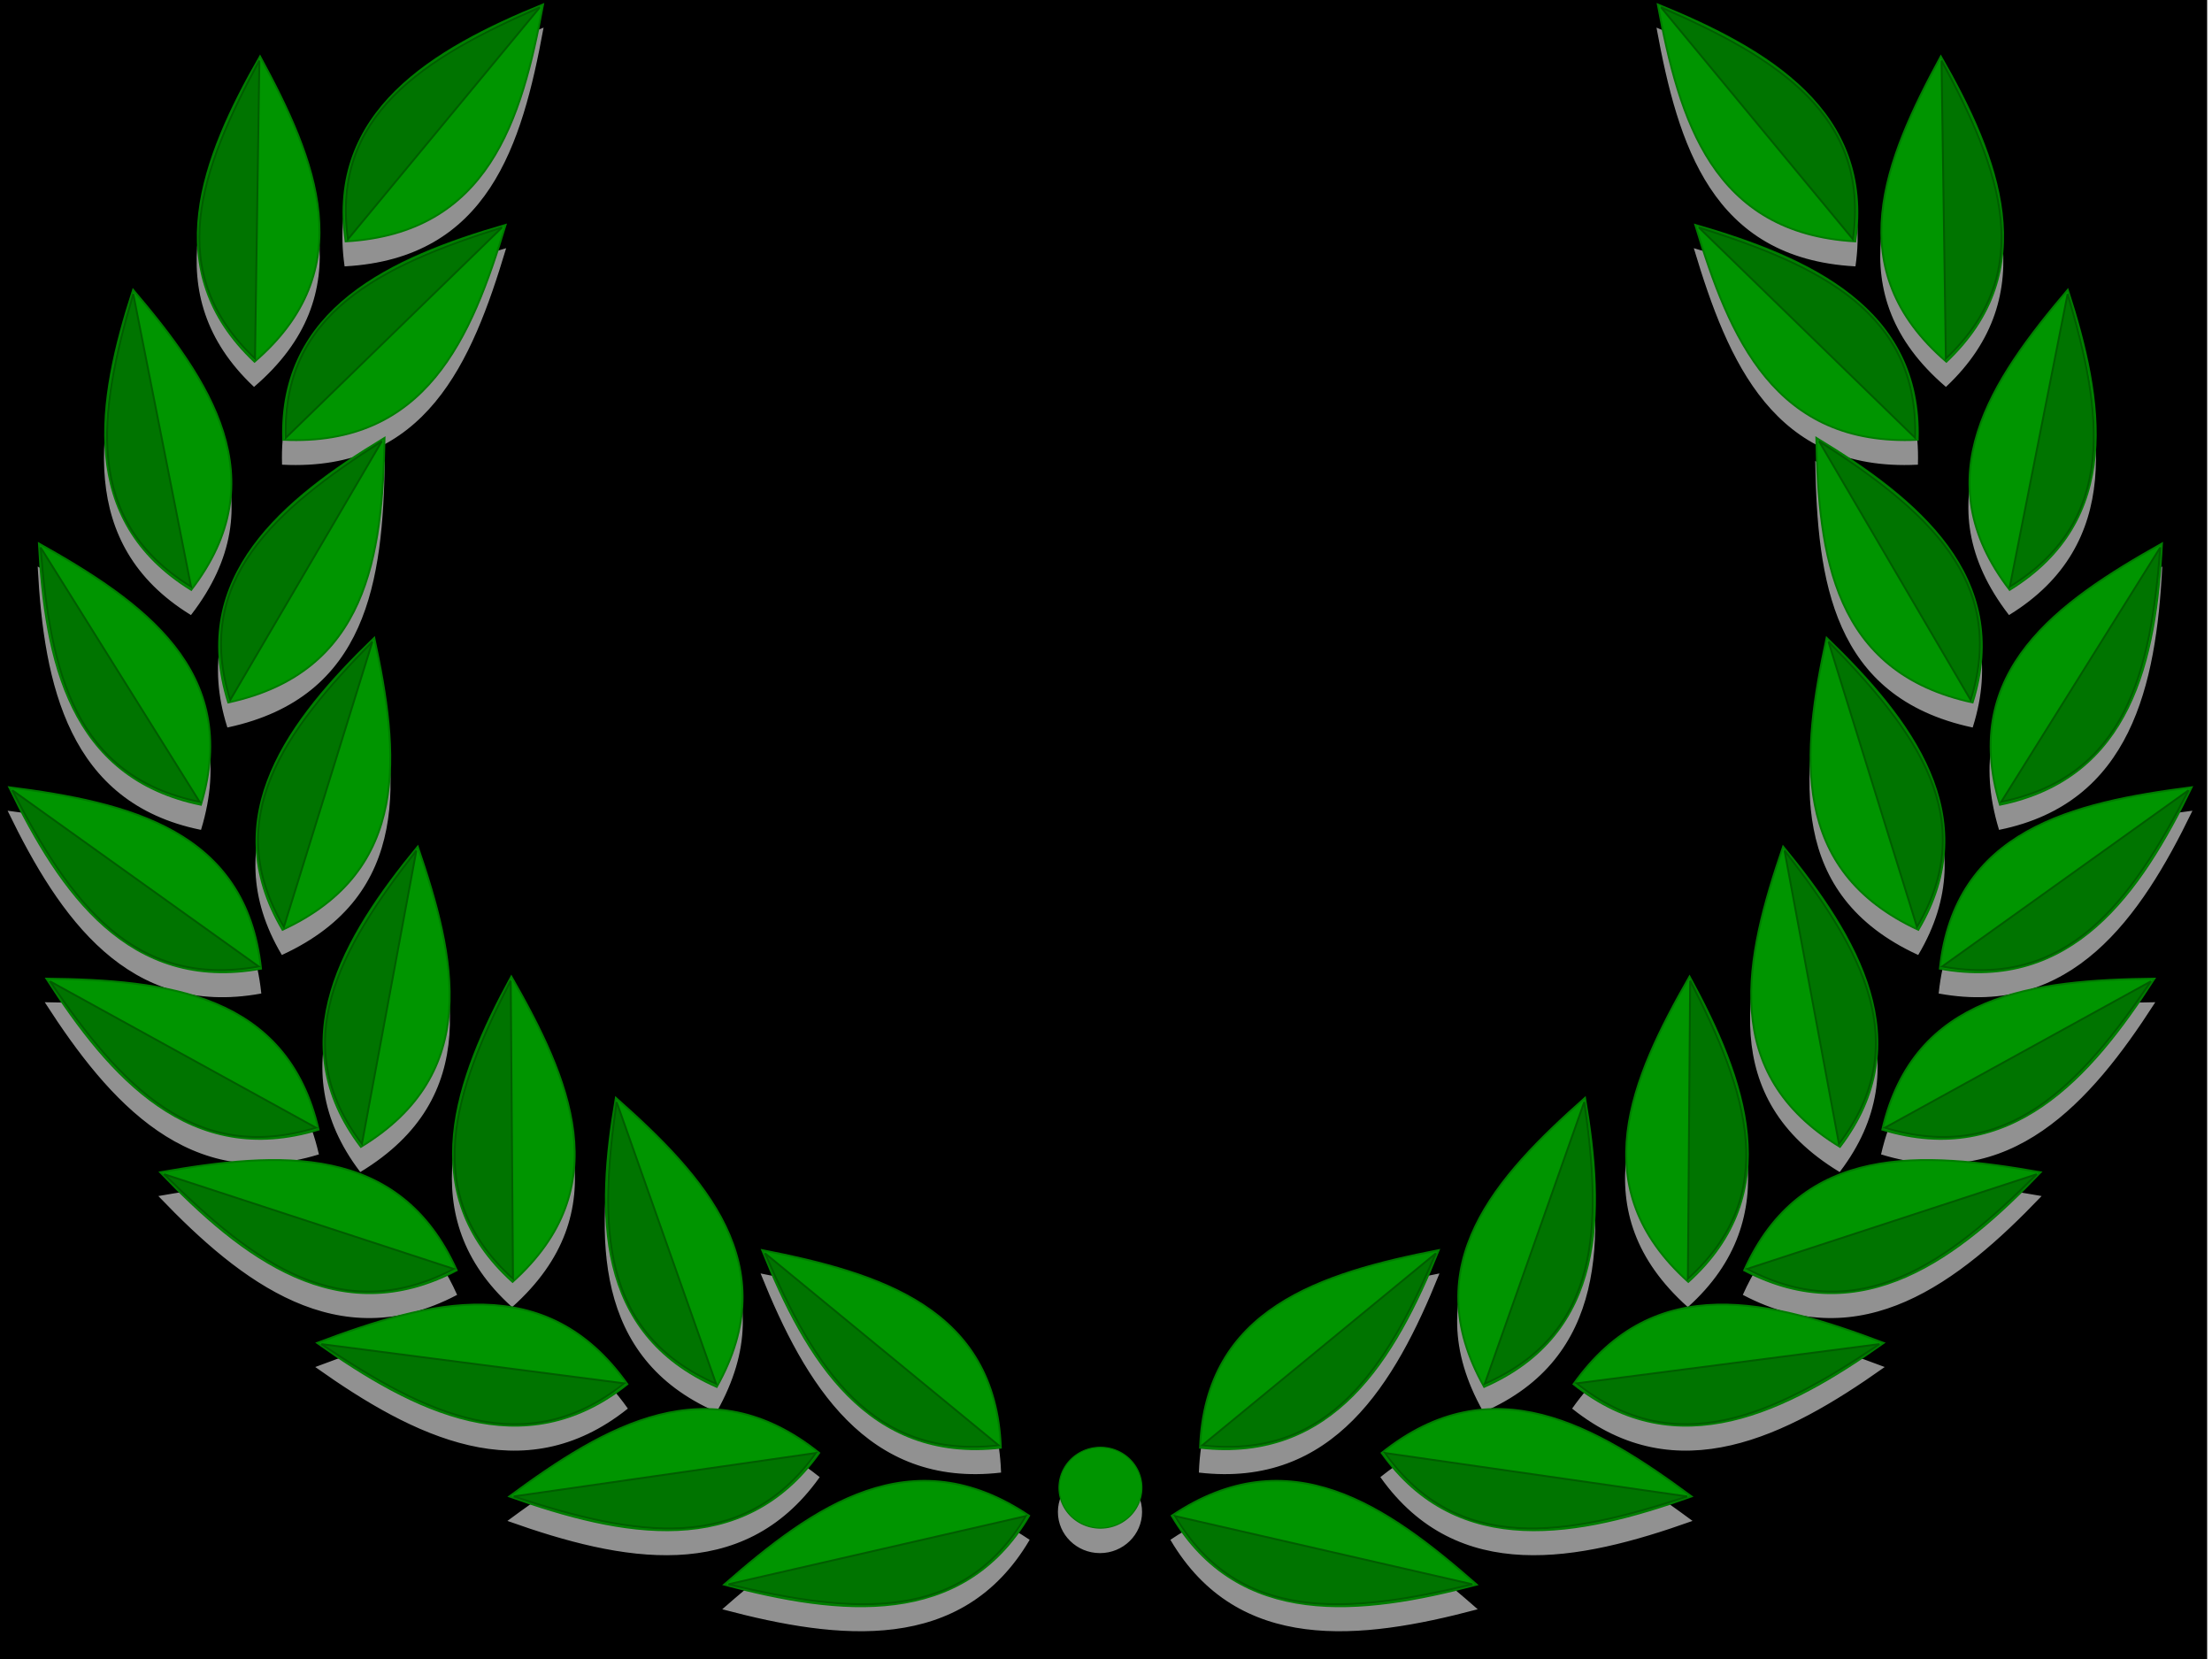 <?xml version="1.0"?><svg width="1600" height="1200" xmlns="http://www.w3.org/2000/svg">
 <title>Centurion 2</title>
 <defs>
  <filter id="filter3327">
   <feGaussianBlur stdDeviation="6.131" id="feGaussianBlur3329"/>
  </filter>
 </defs>
 <g>
  <title>Layer 1</title>
  <rect id="svg_1" height="1204" width="1596" y="0" x="-2" stroke-linecap="null" stroke-linejoin="null" stroke-dasharray="null" stroke-width="5" stroke="#000000" fill="#000000"/>
  <g id="layer1">
   <path d="m392.519,20.783c-79.925,32.54 -156.127,77.576 -142.833,171.37c103.223,-5.809 127.444,-87.772 142.833,-171.37zm806.322,0c15.389,83.598 39.61,165.561 142.833,171.37c13.294,-93.795 -62.908,-138.831 -142.833,-171.37zm-1011.021,37.611c-42.315,73.709 -73.855,154.988 -4.062,220.8c77.558,-66.694 44.832,-145.75 4.062,-220.8zm1215.72,0c-40.77,75.05 -73.567,154.106 3.991,220.8c69.792,-65.812 38.324,-147.091 -3.991,-220.8zm-1038.177,121.871c-83.047,23.974 -163.75,60.735 -160.865,155.38c103.265,5.044 136.356,-73.879 160.865,-155.38zm860.562,0c24.509,81.501 57.6,160.424 160.865,155.38c2.884,-94.645 -77.818,-131.407 -160.865,-155.38zm-1129.978,46.927c-26.09,80.554 -39.987,166.428 42.052,217.046c62.059,-80.666 13.492,-151.634 -42.052,-217.046zm1399.393,0c-55.543,65.412 -104.111,136.38 -42.052,217.046c82.038,-50.618 68.142,-136.491 42.052,-217.046zm-1217.502,107.132c-73.595,44.537 -141.475,100.789 -113.041,191.323c100.958,-21.765 111.493,-106.401 113.041,-191.323zm1035.682,0c1.548,84.921 12.082,169.558 113.041,191.323c28.434,-90.534 -39.446,-146.786 -113.041,-191.323zm-1285.711,76.334c4.441,84.367 22.239,169.593 117.246,189.029c29.217,-96.742 -41.756,-146.696 -117.246,-189.029zm1535.669,0c-75.489,42.333 -146.391,92.287 -117.174,189.029c95.007,-19.435 112.734,-104.661 117.174,-189.029zm-1293.052,68.27c-61.532,59.45 -114.811,129.158 -66.356,211.206c93.42,-43.218 84.301,-128.094 66.356,-211.206zm1050.507,0c-17.945,83.111 -27.064,167.988 66.356,211.206c48.454,-82.047 -4.824,-151.755 -66.356,-211.206zm-1314.577,108.106c37.034,76.366 86.667,148.494 182.105,131.187c-10.74,-100.307 -95.778,-120.073 -182.105,-131.187zm1578.647,0c-86.327,11.114 -171.436,30.88 -182.176,131.187c95.438,17.307 145.143,-54.821 182.176,-131.187zm-1283.145,42.895c-54.149,65.932 -98.892,141.088 -41.125,217.185c87.732,-53.368 68.708,-136.624 41.125,-217.185zm987.643,0c-27.583,80.561 -46.678,163.817 41.054,217.185c57.767,-76.096 13.095,-151.253 -41.054,-217.185zm-919.933,93.993c-40.672,74.584 -70.379,156.544 0.855,220.869c76.062,-68.314 41.568,-146.696 -0.855,-220.869zm852.223,0c-42.423,74.173 -76.989,152.556 -0.927,220.869c71.234,-64.325 41.599,-146.285 0.927,-220.869zm-1188.494,1.529c46.068,71.536 104.131,137.457 196.787,109.218c-22.875,-98.353 -109.718,-108.182 -196.787,-109.218zm1524.764,0c-87.069,1.037 -173.983,10.865 -196.859,109.218c92.656,28.239 150.79,-37.682 196.859,-109.218zm-1112.943,86.206c-14.194,83.336 -15.547,170.212 72.985,209.051c49.788,-88.39 -8.547,-151.925 -72.985,-209.051zm701.051,0c-64.438,57.126 -122.773,120.661 -72.984,209.051c88.531,-38.839 87.179,-125.715 72.984,-209.051zm-951.222,45.05c-25.637,0.262 -52.618,4.059 -79.399,8.76c59.106,61.747 128.954,115.732 214.463,70.912c-28.553,-63.496 -78.663,-80.249 -135.064,-79.671zm1193.768,0c-53.264,1.016 -100.183,19.061 -127.438,79.671c85.509,44.82 155.357,-9.164 214.463,-70.912c-29.459,-5.171 -59.125,-9.292 -87.026,-8.76zm-837.754,65.072c31.668,78.629 76.208,153.924 172.626,142.936c-3.779,-100.785 -87.264,-126.167 -172.626,-142.936zm489.439,0c-85.362,16.769 -168.918,42.151 -172.697,142.936c96.418,10.988 141.029,-64.307 172.697,-142.936zm-697.986,39.419c-36.495,0.755 -75.262,13.364 -113.326,27.739c70.068,49.655 149.162,89.691 224.371,29.825c-31.228,-44.077 -69.684,-58.42 -111.045,-57.564zm898.765,0c-38.42,1.032 -74.071,16.242 -103.347,57.564c75.209,59.866 154.303,19.83 224.37,-29.825c-38.063,-14.375 -76.83,-26.984 -113.326,-27.739c-2.585,-0.053 -5.136,-0.069 -7.698,0zm-734.264,75.57c-48.409,0.894 -94.7,30.609 -138.842,63.195c81.361,28.958 168.713,46.3 224.157,-31.424c-27.464,-22.005 -54.362,-31.234 -80.611,-31.771c-1.566,-0.032 -3.142,-0.029 -4.704,0zm572.758,0c-26.249,0.537 -53.075,9.767 -80.54,31.771c55.443,77.723 142.725,60.382 224.085,31.424c-45.565,-33.637 -93.435,-64.22 -143.546,-63.195zm-284.027,27.67c-16.533,0 -29.935,13.073 -29.935,29.199c0,16.126 13.402,29.269 29.935,29.269c16.533,0 29.935,-13.142 29.935,-29.269c0,-16.126 -13.402,-29.199 -29.935,-29.199zm-127.438,24.263c-52.904,0.063 -100.246,36.036 -144.758,75.083c83.579,22.148 172.153,32.169 220.664,-49.847c-26.612,-17.875 -51.86,-25.265 -75.907,-25.236zm254.876,0c-24.047,-0.029 -49.224,7.362 -75.835,25.236c48.511,82.016 137.014,71.995 220.593,49.847c-44.511,-39.047 -91.853,-75.02 -144.757,-75.083z" id="path3159" filter="url(#filter3327)" stroke-width="1px" stroke="#919191" fill-rule="evenodd" fill="#919191"/>
   <g id="g3044">
    <g id="g2882">
     <g id="g2770">
      <path id="path1872" d="m744.397,1096.38c-85.157,-57.199 -155.856,-6.975 -220.6,49.821c83.579,22.148 172.089,32.194 220.6,-49.821z" stroke-width="1.363px" stroke="#007d00" fill-rule="evenodd" fill="#009500"/>
      <path id="path1883" d="m742.095,1096.598l-215.137,49.346c90.052,21.721 169.113,28.465 215.137,-49.346z" stroke-width="1.363px" stroke="#005d00" fill-rule="evenodd" fill="#007400"/>
     </g>
     <g id="g2782">
      <path id="path2784" d="m723.927,1047.147c-3.779,-100.785 -87.289,-126.137 -172.651,-142.906c31.668,78.629 76.233,153.894 172.651,142.906z" stroke-width="1.363px" stroke="#007d00" fill-rule="evenodd" fill="#009500"/>
      <path id="path2786" d="m722.374,1045.475l-169,-138.914c35.882,83.44 77.525,149.339 169,138.914z" stroke-width="1.363px" stroke="#005d00" fill-rule="evenodd" fill="#007400"/>
     </g>
     <g id="g2788">
      <path id="path2790" d="m592.544,1050.96c-79.897,-64.013 -154.694,-19.797 -224.127,31.459c81.361,28.958 168.684,46.265 224.127,-31.459z" stroke-width="1.363px" stroke="#007d00" fill-rule="evenodd" fill="#009500"/>
      <path id="path2792" d="m590.232,1050.988l-218.643,31.436c87.847,29.067 166.042,42.303 218.643,-31.436z" stroke-width="1.363px" stroke="#005d00" fill-rule="evenodd" fill="#007400"/>
     </g>
     <g id="g2794">
      <path id="path2796" d="m518.443,1003.171c49.788,-88.39 -8.545,-151.955 -72.982,-209.081c-14.194,83.336 -15.549,170.242 72.982,209.081z" stroke-width="1.363px" stroke="#007d00" fill-rule="evenodd" fill="#009500"/>
      <path id="path2798" d="m517.99,1000.959l-71.949,-203.828c-13.109,89.575 -12.044,166.98 71.949,203.828z" stroke-width="1.363px" stroke="#005d00" fill-rule="evenodd" fill="#007400"/>
     </g>
     <g id="g2800">
      <path id="path2802" d="m453.788,1001.213c-58.782,-82.968 -143.158,-60.507 -224.36,-29.84c70.068,49.655 149.151,89.706 224.36,29.84z" stroke-width="1.363px" stroke="#007d00" fill-rule="evenodd" fill="#009500"/>
      <path id="path2804" d="m451.557,1000.62l-219.08,-28.391c76.274,51.499 147.727,85.189 219.08,28.391z" stroke-width="1.363px" stroke="#005d00" fill-rule="evenodd" fill="#007400"/>
     </g>
     <g id="g2806">
      <path id="path2808" d="m370.76,927.213c76.062,-68.314 41.529,-146.693 -0.894,-220.866c-40.672,74.584 -70.34,156.541 0.894,220.866z" stroke-width="1.363px" stroke="#007d00" fill-rule="evenodd" fill="#009500"/>
      <path id="path2810" d="m371.052,924.975l-1.631,-215.565c-41.681,80.835 -65.952,154.538 1.631,215.565z" stroke-width="1.363px" stroke="#005d00" fill-rule="evenodd" fill="#007400"/>
     </g>
     <g id="g2812">
      <path id="path2814" d="m330.346,918.852c-41.531,-92.359 -128.746,-85.961 -214.446,-70.918c59.106,61.747 128.936,115.739 214.446,70.918z" stroke-width="1.363px" stroke="#007d00" fill-rule="evenodd" fill="#009500"/>
      <path id="path2816" d="m328.271,917.856l-209.545,-68.517c64.839,64.709 128.419,111.04 209.545,68.517z" stroke-width="1.363px" stroke="#005d00" fill-rule="evenodd" fill="#007400"/>
     </g>
     <g id="g2818">
      <path id="path2820" d="m261.056,829.566c87.732,-53.368 68.702,-136.635 41.119,-217.196c-54.149,65.932 -98.886,141.1 -41.119,217.196z" stroke-width="1.363px" stroke="#007d00" fill-rule="evenodd" fill="#009500"/>
      <path id="path2822" d="m261.769,827.42l39.387,-212.12c-56.329,71.892 -94.193,139.925 -39.387,212.12z" stroke-width="1.363px" stroke="#005d00" fill-rule="evenodd" fill="#007400"/>
     </g>
     <g id="g2824">
      <path id="path2826" d="m230.43,817.081c-22.875,-98.353 -109.758,-108.159 -196.827,-109.195c46.068,71.536 104.171,137.434 196.827,109.195z" stroke-width="1.363px" stroke="#007d00" fill-rule="evenodd" fill="#009500"/>
      <path id="path2828" d="m228.586,815.719l-192.48,-105.933c51.124,75.501 104.574,132.724 192.48,105.933z" stroke-width="1.363px" stroke="#005d00" fill-rule="evenodd" fill="#007400"/>
     </g>
     <g id="g2830">
      <g id="g2878">
       <path d="m204.379,672.543c93.42,-43.218 84.289,-128.063 66.344,-211.175c-61.532,59.45 -114.799,129.127 -66.344,211.175z" id="path2832" stroke-width="1.363px" stroke="#007d00" fill-rule="evenodd" fill="#009500"/>
       <path d="m205.339,670.491l64.028,-206.326c-64.397,65.128 -109.999,128.485 -64.028,206.326z" id="path2834" stroke-width="1.363px" stroke="#005d00" fill-rule="evenodd" fill="#007400"/>
      </g>
     </g>
     <g id="g2836">
      <path id="path2838" d="m188.807,700.667c-10.74,-100.306 -95.814,-120.106 -182.141,-131.22c37.034,76.366 86.703,148.527 182.141,131.22z" stroke-width="1.363px" stroke="#007d00" fill-rule="evenodd" fill="#009500"/>
      <path id="path2840" d="m187.141,699.101l-178.222,-127.478c41.571,80.889 87.677,143.898 178.222,127.478z" stroke-width="1.363px" stroke="#005d00" fill-rule="evenodd" fill="#007400"/>
     </g>
     <g id="g2842">
      <path id="path2844" d="m165.105,508.118c100.958,-21.765 111.495,-106.455 113.042,-191.376c-73.595,44.536 -141.476,100.842 -113.042,191.376z" stroke-width="1.363px" stroke="#007d00" fill-rule="evenodd" fill="#009500"/>
      <path id="path2846" d="m166.511,506.327l109.674,-187.154c-77.688,49.446 -136.651,101.262 -109.674,187.154z" stroke-width="1.363px" stroke="#005d00" fill-rule="evenodd" fill="#007400"/>
     </g>
     <g id="g2848">
      <path id="path2850" d="m145.35,582.1c29.217,-96.742 -41.724,-146.641 -117.213,-188.974c4.441,84.367 22.206,169.539 117.213,188.974z" stroke-width="1.363px" stroke="#007d00" fill-rule="evenodd" fill="#009500"/>
      <path id="path2852" d="m144.421,580.034l-115.05,-184.058c6.871,90.234 24.913,165.619 115.05,184.058z" stroke-width="1.363px" stroke="#005d00" fill-rule="evenodd" fill="#007400"/>
     </g>
     <g id="g2854">
      <path id="path2856" d="m204.823,318.098c103.265,5.044 136.381,-73.915 160.891,-155.416c-83.048,23.974 -163.775,60.771 -160.891,155.416z" stroke-width="1.363px" stroke="#007d00" fill-rule="evenodd" fill="#009500"/>
      <path id="path2858" d="m206.665,316.733l156.498,-152.213c-88.326,27.653 -159.235,62.42 -156.498,152.213z" stroke-width="1.363px" stroke="#005d00" fill-rule="evenodd" fill="#007400"/>
     </g>
     <g id="g2860">
      <path id="path2862" d="m138.334,426.657c62.059,-80.665 13.49,-151.614 -42.054,-217.025c-26.09,80.554 -39.985,166.407 42.054,217.025z" stroke-width="1.363px" stroke="#007d00" fill-rule="evenodd" fill="#009500"/>
      <path id="path2864" d="m138.205,424.405l-41.79,-211.682c-25.917,86.88 -36.043,163.659 41.79,211.682z" stroke-width="1.363px" stroke="#005d00" fill-rule="evenodd" fill="#007400"/>
     </g>
     <g id="g2866">
      <path id="path2868" d="m249.994,174.595c103.223,-5.809 127.448,-87.782 142.837,-171.38c-79.925,32.54 -156.131,77.586 -142.837,171.38z" stroke-width="1.363px" stroke="#007d00" fill-rule="evenodd" fill="#009500"/>
      <path id="path2870" d="m251.674,173.044l138.823,-167.736c-84.768,36.75 -151.436,78.749 -138.823,167.736z" stroke-width="1.363px" stroke="#005d00" fill-rule="evenodd" fill="#007400"/>
     </g>
     <g id="g2872">
      <path id="path2874" d="m184.106,261.631c77.558,-66.694 44.77,-145.784 4,-220.834c-42.315,73.709 -73.793,155.021 -4,220.834z" stroke-width="1.363px" stroke="#007d00" fill-rule="evenodd" fill="#009500"/>
      <path id="path2876" d="m184.448,259.4l3.147,-215.549c-43.463,79.937 -69.361,153.111 -3.147,215.549z" stroke-width="1.363px" stroke="#005d00" fill-rule="evenodd" fill="#007400"/>
     </g>
    </g>
    <g id="g2936">
     <g id="g2938">
      <path id="path2940" d="m847.564,1096.38c85.157,-57.199 155.856,-6.975 220.6,49.821c-83.579,22.148 -172.089,32.194 -220.6,-49.821z" stroke-width="1.363px" stroke="#007d00" fill-rule="evenodd" fill="#009500"/>
      <path id="path2942" d="m849.866,1096.598l215.137,49.346c-90.052,21.721 -169.113,28.465 -215.137,-49.346z" stroke-width="1.363px" stroke="#005d00" fill-rule="evenodd" fill="#007400"/>
     </g>
     <g id="g2944">
      <path id="path2946" d="m868.033,1047.147c3.779,-100.785 87.289,-126.137 172.651,-142.906c-31.668,78.629 -76.233,153.894 -172.651,142.906z" stroke-width="1.363px" stroke="#007d00" fill-rule="evenodd" fill="#009500"/>
      <path id="path2948" d="m869.587,1045.475l169,-138.914c-35.882,83.44 -77.525,149.339 -169,138.914z" stroke-width="1.363px" stroke="#005d00" fill-rule="evenodd" fill="#007400"/>
     </g>
     <g id="g2950">
      <path id="path2952" d="m999.416,1050.96c79.897,-64.013 154.694,-19.797 224.127,31.459c-81.361,28.958 -168.684,46.265 -224.127,-31.459z" stroke-width="1.363px" stroke="#007d00" fill-rule="evenodd" fill="#009500"/>
      <path id="path2954" d="m1001.729,1050.988l218.643,31.436c-87.847,29.067 -166.042,42.303 -218.643,-31.436z" stroke-width="1.363px" stroke="#005d00" fill-rule="evenodd" fill="#007400"/>
     </g>
     <g id="g2956">
      <path id="path2958" d="m1073.517,1003.171c-49.788,-88.39 8.545,-151.955 72.982,-209.081c14.194,83.336 15.549,170.242 -72.982,209.081z" stroke-width="1.363px" stroke="#007d00" fill-rule="evenodd" fill="#009500"/>
      <path id="path2960" d="m1073.971,1000.959l71.949,-203.828c13.109,89.575 12.044,166.98 -71.949,203.828z" stroke-width="1.363px" stroke="#005d00" fill-rule="evenodd" fill="#007400"/>
     </g>
     <g id="g2962">
      <path id="path2964" d="m1138.172,1001.213c58.782,-82.968 143.158,-60.507 224.36,-29.84c-70.068,49.655 -149.151,89.706 -224.36,29.84z" stroke-width="1.363px" stroke="#007d00" fill-rule="evenodd" fill="#009500"/>
      <path id="path2966" d="m1140.404,1000.62l219.08,-28.391c-76.274,51.499 -147.727,85.189 -219.08,28.391z" stroke-width="1.363px" stroke="#005d00" fill-rule="evenodd" fill="#007400"/>
     </g>
     <g id="g2968">
      <path id="path2970" d="m1221.201,927.213c-76.062,-68.314 -41.529,-146.693 0.894,-220.866c40.672,74.584 70.34,156.541 -0.894,220.866z" stroke-width="1.363px" stroke="#007d00" fill-rule="evenodd" fill="#009500"/>
      <path id="path2972" d="m1220.908,924.975l1.631,-215.565c41.681,80.835 65.952,154.538 -1.631,215.565z" stroke-width="1.363px" stroke="#005d00" fill-rule="evenodd" fill="#007400"/>
     </g>
     <g id="g2974">
      <path id="path2976" d="m1261.614,918.852c41.531,-92.359 128.746,-85.961 214.446,-70.918c-59.106,61.747 -128.937,115.739 -214.446,70.918z" stroke-width="1.363px" stroke="#007d00" fill-rule="evenodd" fill="#009500"/>
      <path id="path2978" d="m1263.689,917.856l209.545,-68.517c-64.84,64.709 -128.419,111.04 -209.545,68.517z" stroke-width="1.363px" stroke="#005d00" fill-rule="evenodd" fill="#007400"/>
     </g>
     <g id="g2980">
      <path id="path2982" d="m1330.904,829.566c-87.732,-53.368 -68.702,-136.635 -41.119,-217.196c54.148,65.932 98.886,141.1 41.119,217.196z" stroke-width="1.363px" stroke="#007d00" fill-rule="evenodd" fill="#009500"/>
      <path id="path2984" d="m1330.191,827.42l-39.387,-212.12c56.329,71.892 94.193,139.925 39.387,212.12z" stroke-width="1.363px" stroke="#005d00" fill-rule="evenodd" fill="#007400"/>
     </g>
     <g id="g2986">
      <path id="path2988" d="m1361.53,817.081c22.876,-98.353 109.758,-108.159 196.827,-109.195c-46.069,71.536 -104.171,137.434 -196.827,109.195z" stroke-width="1.363px" stroke="#007d00" fill-rule="evenodd" fill="#009500"/>
      <path id="path2990" d="m1363.375,815.719l192.48,-105.933c-51.124,75.501 -104.574,132.724 -192.48,105.933z" stroke-width="1.363px" stroke="#005d00" fill-rule="evenodd" fill="#007400"/>
     </g>
     <g id="g2992">
      <g id="g2994">
       <path d="m1387.582,672.543c-93.42,-43.218 -84.29,-128.063 -66.344,-211.175c61.532,59.45 114.799,129.127 66.344,211.175z" id="path2996" stroke-width="1.363px" stroke="#007d00" fill-rule="evenodd" fill="#009500"/>
       <path d="m1386.621,670.491l-64.028,-206.326c64.397,65.128 109.999,128.485 64.028,206.326z" id="path2998" stroke-width="1.363px" stroke="#005d00" fill-rule="evenodd" fill="#007400"/>
      </g>
     </g>
     <g id="g3000">
      <path id="path3002" d="m1403.154,700.667c10.74,-100.306 95.814,-120.106 182.141,-131.22c-37.034,76.366 -86.703,148.527 -182.141,131.22z" stroke-width="1.363px" stroke="#007d00" fill-rule="evenodd" fill="#009500"/>
      <path id="path3004" d="m1404.819,699.101l178.222,-127.478c-41.571,80.889 -87.677,143.898 -178.222,127.478z" stroke-width="1.363px" stroke="#005d00" fill-rule="evenodd" fill="#007400"/>
     </g>
     <g id="g3006">
      <path id="path3008" d="m1426.856,508.118c-100.958,-21.765 -111.495,-106.455 -113.042,-191.376c73.595,44.536 141.477,100.842 113.042,191.376z" stroke-width="1.363px" stroke="#007d00" fill-rule="evenodd" fill="#009500"/>
      <path id="path3010" d="m1425.45,506.327l-109.674,-187.154c77.688,49.446 136.651,101.262 109.674,187.154z" stroke-width="1.363px" stroke="#005d00" fill-rule="evenodd" fill="#007400"/>
     </g>
     <g id="g3012">
      <path id="path3014" d="m1446.61,582.1c-29.217,-96.742 41.724,-146.641 117.213,-188.974c-4.441,84.367 -22.206,169.539 -117.213,188.974z" stroke-width="1.363px" stroke="#007d00" fill-rule="evenodd" fill="#009500"/>
      <path id="path3016" d="m1447.539,580.034l115.05,-184.058c-6.871,90.234 -24.913,165.619 -115.05,184.058z" stroke-width="1.363px" stroke="#005d00" fill-rule="evenodd" fill="#007400"/>
     </g>
     <g id="g3018">
      <path id="path3020" d="m1387.138,318.098c-103.265,5.044 -136.381,-73.915 -160.891,-155.416c83.047,23.974 163.775,60.771 160.891,155.416z" stroke-width="1.363px" stroke="#007d00" fill-rule="evenodd" fill="#009500"/>
      <path id="path3022" d="m1385.296,316.733l-156.498,-152.213c88.326,27.653 159.235,62.42 156.498,152.213z" stroke-width="1.363px" stroke="#005d00" fill-rule="evenodd" fill="#007400"/>
     </g>
     <g id="g3024">
      <path id="path3026" d="m1453.626,426.657c-62.059,-80.666 -13.49,-151.614 42.054,-217.025c26.09,80.554 39.985,166.407 -42.054,217.025z" stroke-width="1.363px" stroke="#007d00" fill-rule="evenodd" fill="#009500"/>
      <path id="path3028" d="m1453.756,424.405l41.79,-211.682c25.917,86.88 36.043,163.659 -41.79,211.682z" stroke-width="1.363px" stroke="#005d00" fill-rule="evenodd" fill="#007400"/>
     </g>
     <g id="g3030">
      <path id="path3032" d="m1341.967,174.594c-103.223,-5.809 -127.448,-87.782 -142.837,-171.38c79.925,32.54 156.131,77.586 142.837,171.38z" stroke-width="1.363px" stroke="#007d00" fill-rule="evenodd" fill="#009500"/>
      <path id="path3034" d="m1340.286,173.044l-138.823,-167.736c84.768,36.75 151.436,78.749 138.823,167.736z" stroke-width="1.363px" stroke="#005d00" fill-rule="evenodd" fill="#007400"/>
     </g>
     <g id="g3036">
      <path id="path3038" d="m1407.855,261.631c-77.558,-66.694 -44.77,-145.783 -4,-220.833c42.316,73.709 73.793,155.021 4,220.833z" stroke-width="1.363px" stroke="#007d00" fill-rule="evenodd" fill="#009500"/>
      <path id="path3040" d="m1407.513,259.4l-3.147,-215.549c43.463,79.937 69.361,153.111 3.147,215.549z" stroke-width="1.363px" stroke="#005d00" fill-rule="evenodd" fill="#007400"/>
     </g>
    </g>
    <path d="m825.931,1076.104a29.951,29.215 0 1 1-59.902,0a29.951,29.215 0 1 159.902,0z" id="path3042" stroke-dashoffset="0" stroke-miterlimit="4" stroke-linecap="round" stroke-width="0.849" stroke="#007d00" fill-rule="nonzero" fill="#009500"/>
   </g>
  </g>
 </g>
</svg>